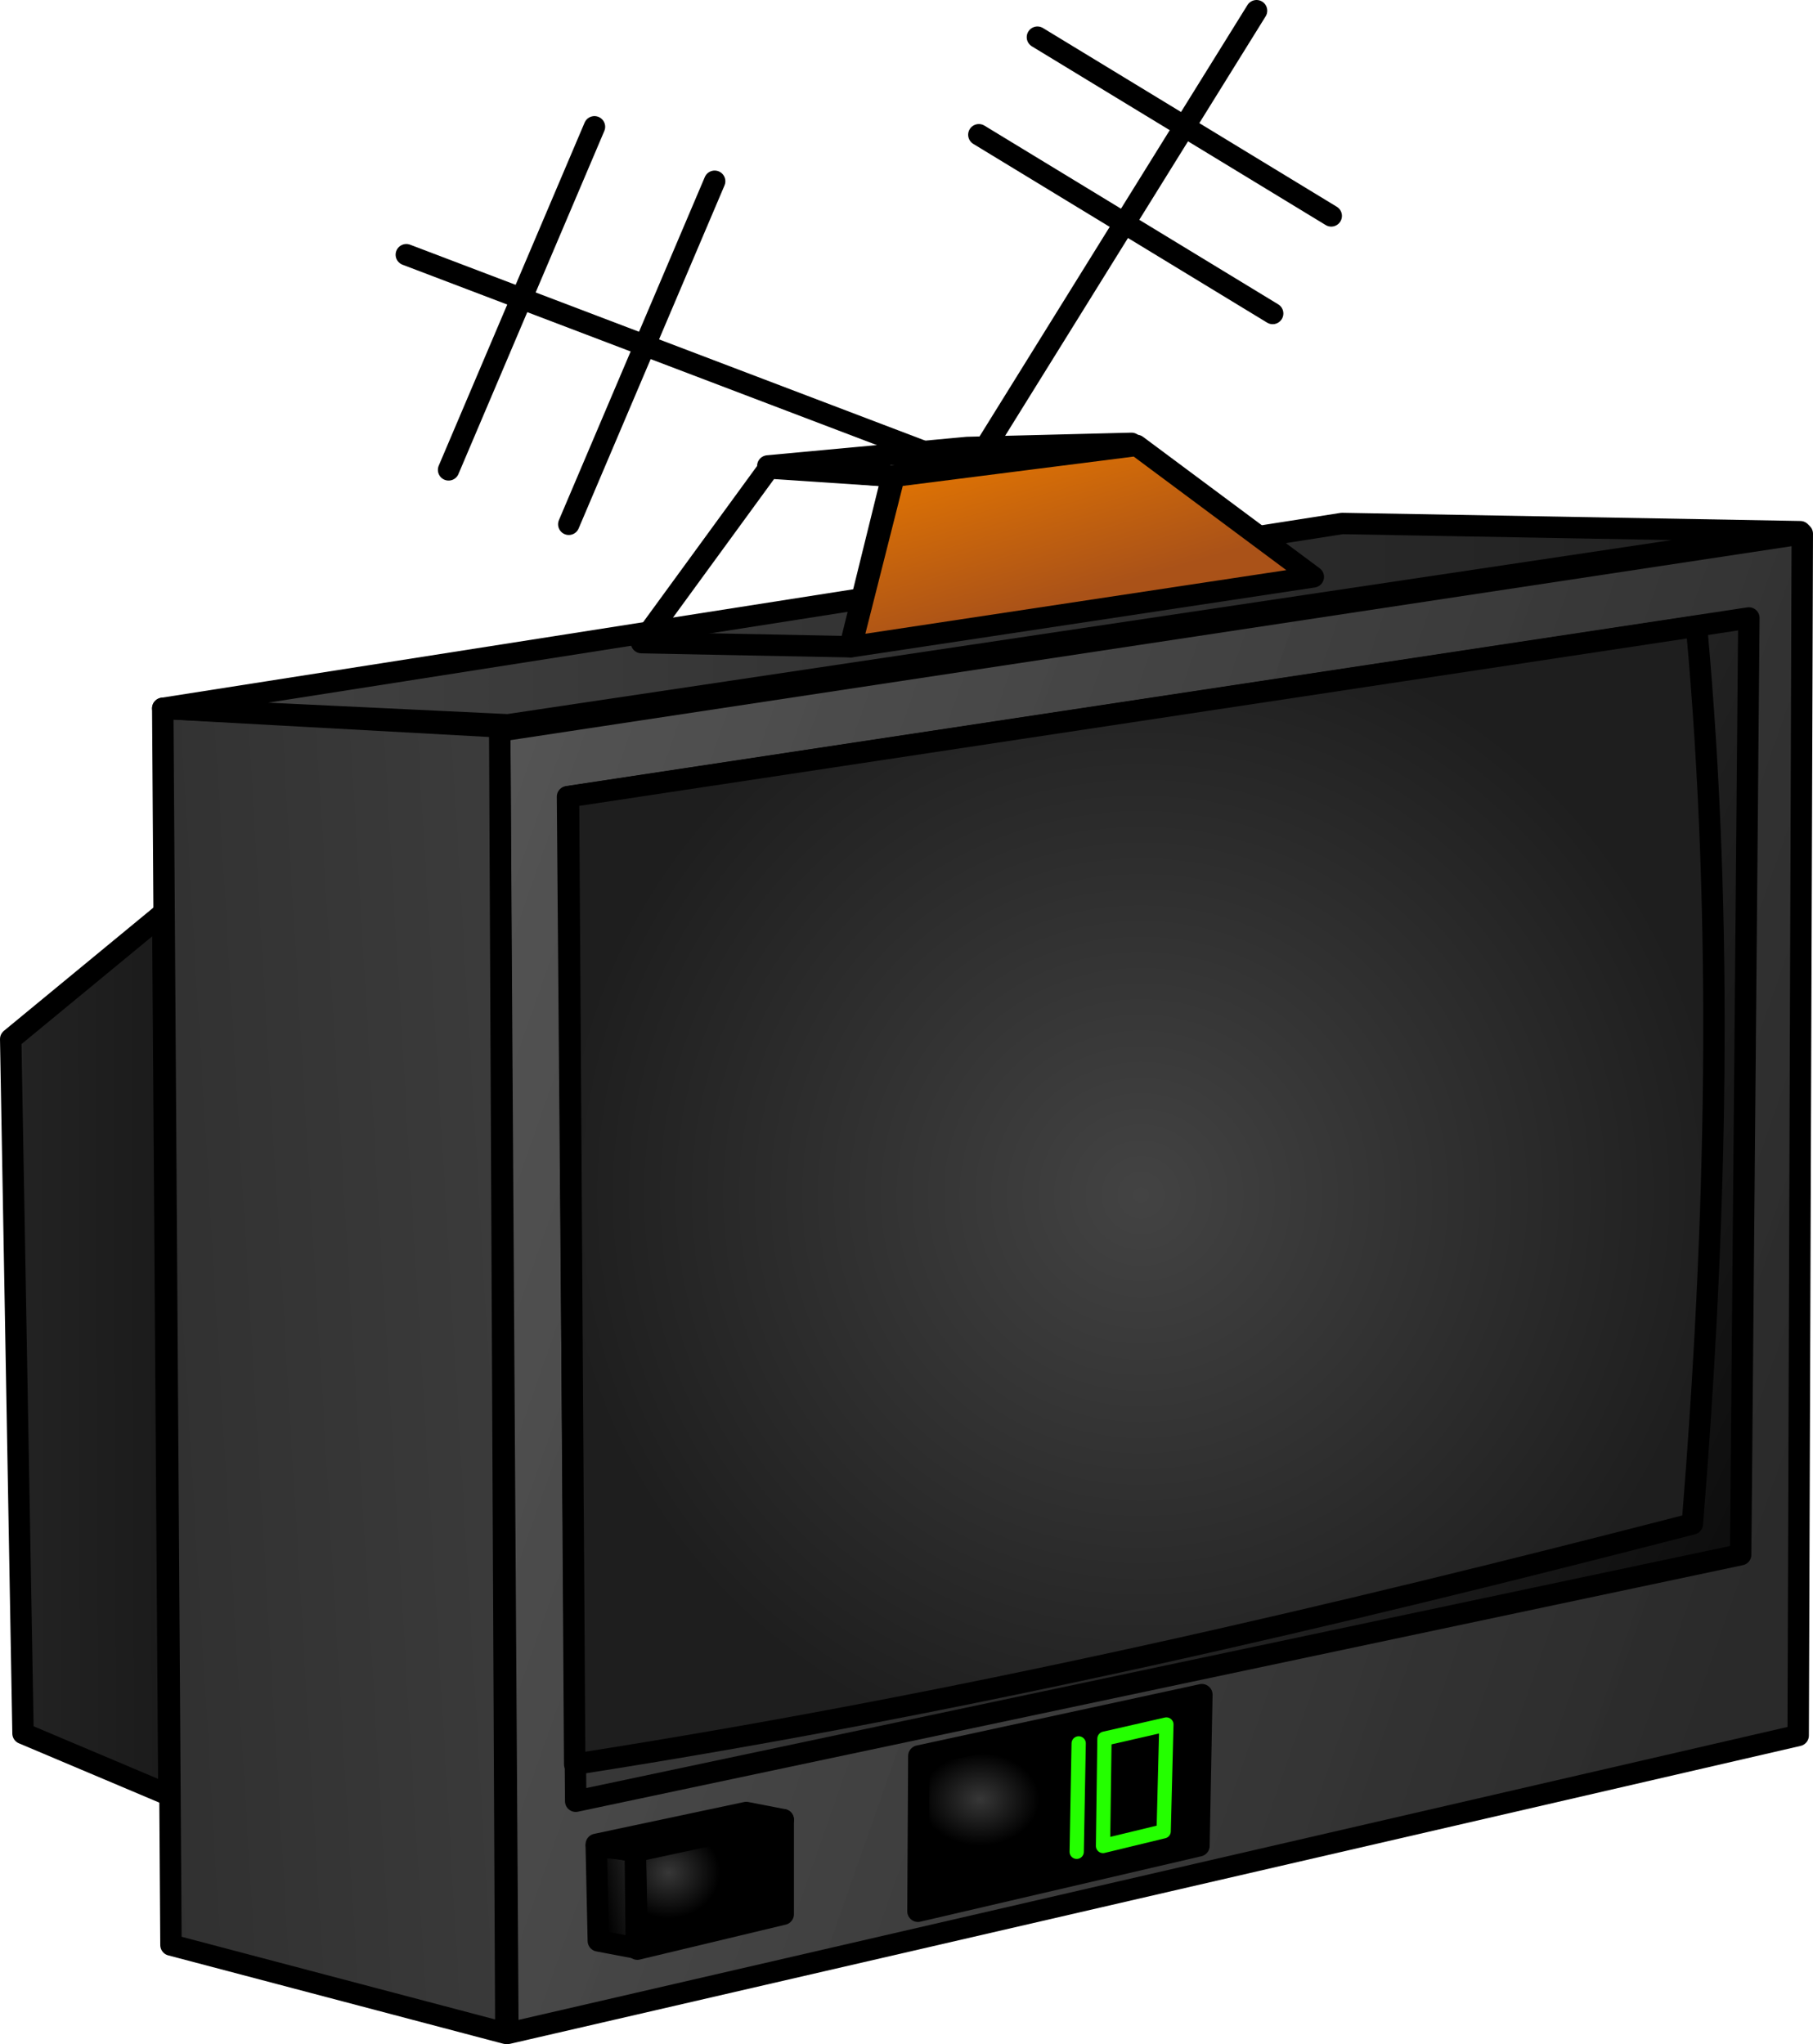 <?xml version="1.0" encoding="UTF-8" standalone="no"?>
<!-- Created with Inkscape (http://www.inkscape.org/) -->
<svg
    xmlns:inkscape="http://www.inkscape.org/namespaces/inkscape"
    xmlns:rdf="http://www.w3.org/1999/02/22-rdf-syntax-ns#"
    xmlns="http://www.w3.org/2000/svg"
    xmlns:sodipodi="http://sodipodi.sourceforge.net/DTD/sodipodi-0.dtd"
    xmlns:cc="http://creativecommons.org/ns#"
    xmlns:xlink="http://www.w3.org/1999/xlink"
    xmlns:dc="http://purl.org/dc/elements/1.1/"
    id="svg1"
    sodipodi:docname="_svgclean2.svg"
    inkscape:export-filename="/home/egore/workspace/lincity-images/lightindustry.png"
    viewBox="0 0 622.81 702.29"
    sodipodi:version="0.32"
    inkscape:export-xdpi="4.0599999"
    version="1.1"
    inkscape:output_extension="org.inkscape.output.svg.inkscape"
    inkscape:export-ydpi="4.0599999"
    inkscape:version="0.48.3.1 r9886"
  >
  <defs
      id="defs3"
    >
    <linearGradient
        id="linearGradient2960"
      >
      <stop
          id="stop2961"
          style="stop-color:#434343"
          offset="0"
      />
      <stop
          id="stop2962"
          style="stop-color:#1e1e1e"
          offset="1"
      />
    </linearGradient
    >
    <linearGradient
        id="linearGradient2952"
      >
      <stop
          id="stop2953"
          style="stop-color:#373737"
          offset="0"
      />
      <stop
          id="stop2954"
          style="stop-color:#000000"
          offset="1"
      />
    </linearGradient
    >
    <linearGradient
        id="linearGradient2947"
        y2="467.67"
        gradientUnits="userSpaceOnUse"
        x2="312.86"
        gradientTransform="matrix(1.83,0,0,2.102,-369.35,-681.61)"
        y1="570.47"
        x1="567.89"
        inkscape:collect="always"
      >
      <stop
          id="stop2945"
          style="stop-color:#2a2a2a"
          offset="0"
      />
      <stop
          id="stop2946"
          style="stop-color:#505050;stop-opacity:.973"
          offset="1"
      />
    </linearGradient
    >
    <linearGradient
        id="linearGradient2951"
        y2="612.52"
        xlink:href="#linearGradient2952"
        gradientUnits="userSpaceOnUse"
        x2="576.82"
        gradientTransform="matrix(1.96,0,0,1.963,-369.35,-681.61)"
        y1="526.9"
        x1="400.57"
        inkscape:collect="always"
    />
    <radialGradient
        id="radialGradient2959"
        xlink:href="#linearGradient2960"
        gradientUnits="userSpaceOnUse"
        cy="560.68"
        cx="414.84"
        gradientTransform="matrix(1.967,0,0,1.955,-369.35,-681.61)"
        r="101.88"
        inkscape:collect="always"
    />
    <radialGradient
        id="radialGradient6081"
        xlink:href="#linearGradient2952"
        gradientUnits="userSpaceOnUse"
        cy="752.74"
        cx="342.49"
        gradientTransform="matrix(2.221,0,0,1.732,-369.35,-681.61)"
        r="9.17"
        inkscape:collect="always"
    />
    <radialGradient
        id="radialGradient7328"
        xlink:href="#linearGradient2952"
        gradientUnits="userSpaceOnUse"
        cy="717.94"
        cx="314.61"
        gradientTransform="matrix(2.078,0,0,1.851,-369.35,-681.61)"
        r="8.478"
        inkscape:collect="always"
    />
    <linearGradient
        id="linearGradient7333"
        y2="480.8"
        xlink:href="#linearGradient2952"
        gradientUnits="userSpaceOnUse"
        x2="454.5"
        gradientTransform="matrix(1.386,0,0,2.775,-369.35,-681.61)"
        y1="475.98"
        x1="467.27"
        inkscape:collect="always"
    />
    <linearGradient
        id="linearGradient7959"
        y2="364.49"
        xlink:href="#linearGradient2960"
        gradientUnits="userSpaceOnUse"
        x2="269.76"
        gradientTransform="matrix(1.02,0,0,3.769,-369.35,-681.61)"
        y1="275.91"
        x1="670.23"
        inkscape:collect="always"
    />
    <linearGradient
        id="linearGradient8584"
        y2="262.55"
        xlink:href="#linearGradient2952"
        gradientUnits="userSpaceOnUse"
        x2="739.2"
        gradientTransform="matrix(.875 0 0 4.397 -369.35 -681.61)"
        y1="267.85"
        x1="348.73"
        inkscape:collect="always"
    />
    <linearGradient
        id="linearGradient9209"
        y2="1252.3"
        xlink:href="#linearGradient2960"
        gradientUnits="userSpaceOnUse"
        x2="195.47"
        gradientTransform="matrix(5.352 0 0 .719 -369.35 -681.61)"
        y1="1252.3"
        x1="88.991"
        inkscape:collect="always"
    />
    <linearGradient
        id="linearGradient9834"
        y2="631.77"
        gradientUnits="userSpaceOnUse"
        x2="252.77"
        gradientTransform="matrix(2.89,0,0,1.331,-369.35,-681.61)"
        y1="668.32"
        x1="275.75"
        inkscape:collect="always"
      >
      <stop
          id="stop9837"
          style="stop-color:#aa5218"
          offset="0"
      />
      <stop
          id="stop9838"
          style="stop-color:#e77800"
          offset="1"
      />
    </linearGradient
    >
    <linearGradient
        id="linearGradient3024"
        y2="631.77"
        xlink:href="#linearGradient9834"
        gradientUnits="userSpaceOnUse"
        x2="252.77"
        gradientTransform="matrix(2.89,0,0,1.331,-369.35,-681.61)"
        y1="668.32"
        x1="275.75"
        inkscape:collect="always"
    />
  </defs
  >
  <sodipodi:namedview
      id="base"
      bordercolor="#666666"
      inkscape:pageshadow="2"
      inkscape:window-y="0"
      pagecolor="#ffffff"
      inkscape:window-height="645"
      inkscape:window-maximized="0"
      inkscape:zoom="0.86831672"
      inkscape:window-x="0"
      showgrid="false"
      borderopacity="1.0"
      inkscape:current-layer="layer1"
      inkscape:cx="8.298986"
      inkscape:cy="-50.304613"
      inkscape:window-width="674"
      inkscape:pageopacity="0.0"
  />
  <g
      id="layer1"
      inkscape:label="Layer 1"
      inkscape:groupmode="layer"
      transform="translate(-54.689 -3.923)"
    >
    <path
        id="path1061"
        style="stroke-linejoin:round;fill-rule:evenodd;stroke:#000000;stroke-linecap:round;stroke-width:7.354;fill:url(#linearGradient2947)"
        d="m226.35 255.07 2.82 447.47 443.24-102.34 1.41-412.89-447.47 67.76z"
        inkscape:export-ydpi="14.450000"
        sodipodi:nodetypes="ccccc"
        inkscape:export-filename="/home/egore/lightindustry.png"
        inkscape:connector-curvature="0"
        inkscape:export-xdpi="14.450000"
    />
    <path
        id="path1062"
        style="stroke-linejoin:round;fill-rule:evenodd;stroke:#000000;stroke-linecap:round;stroke-width:7.354;fill:url(#linearGradient7959)"
        d="m226.35 253.66-115.75-6.36 2.82 424.9 115.04 30.34-2.11-448.88z"
        inkscape:export-ydpi="14.450000"
        sodipodi:nodetypes="ccccc"
        inkscape:export-filename="/home/egore/lightindustry.png"
        inkscape:connector-curvature="0"
        inkscape:export-xdpi="14.450000"
    />
    <path
        id="path1063"
        style="stroke-linejoin:round;fill-rule:evenodd;stroke:#000000;stroke-linecap:round;stroke-width:7.354;fill:url(#linearGradient8584)"
        d="m58.366 360.94 52.234-43.06 2.11 302.79-50.109-21.17-4.235-238.56z"
        inkscape:export-ydpi="14.450000"
        sodipodi:nodetypes="ccccc"
        inkscape:export-filename="/home/egore/lightindustry.png"
        inkscape:connector-curvature="0"
        inkscape:export-xdpi="14.450000"
    />
    <path
        id="path1064"
        style="stroke-linejoin:round;fill-rule:evenodd;stroke:#000000;stroke-linecap:round;stroke-width:7.354;fill:url(#linearGradient9209)"
        d="m110.6 247.3 118.57 5.65 443.95-66.35-157.39-2.82-405.13 63.52z"
        inkscape:export-ydpi="14.450000"
        sodipodi:nodetypes="ccccc"
        inkscape:export-filename="/home/egore/lightindustry.png"
        inkscape:connector-curvature="0"
        inkscape:export-xdpi="14.450000"
    />
    <path
        id="path1065"
        style="stroke-linejoin:round;fill-rule:evenodd;stroke:#000000;stroke-linecap:round;stroke-width:7.354;fill:url(#linearGradient2951)"
        d="m249.64 277.65 2.82 345.14 400.19-84.7 2.82-321.84-405.83 61.4z"
        inkscape:export-ydpi="14.450000"
        sodipodi:nodetypes="ccccc"
        inkscape:export-filename="/home/egore/lightindustry.png"
        inkscape:connector-curvature="0"
        inkscape:export-xdpi="14.450000"
    />
    <path
        id="path1066"
        style="stroke-linejoin:round;fill-rule:evenodd;stroke:#000000;stroke-linecap:round;stroke-width:7.354;fill:url(#linearGradient3024)"
        d="m347.04 226.13 158.8-24-60.69-45.17-83.29 10.59-14.82 58.58z"
        inkscape:export-ydpi="14.450000"
        sodipodi:nodetypes="ccccc"
        inkscape:export-filename="/home/egore/lightindustry.png"
        inkscape:connector-curvature="0"
        inkscape:export-xdpi="14.450000"
    />
    <path
        id="path1067"
        style="stroke-linejoin:round;fill-rule:evenodd;stroke:#000000;stroke-linecap:round;stroke-width:7.354;fill:url(#linearGradient3024)"
        d="m346.69 226.13-71.64-1.41 43.76-60 42.34 2.83-14.46 58.58z"
        inkscape:export-ydpi="14.450000"
        sodipodi:nodetypes="ccccc"
        inkscape:export-filename="/home/egore/lightindustry.png"
        inkscape:connector-curvature="0"
        inkscape:export-xdpi="14.450000"
    />
    <path
        id="path1068"
        style="stroke-linejoin:round;stroke:#000000;stroke-width:7.354;stroke-linecap:round;fill:none"
        d="m379.51 161.9-185.24-70.464 185.24 70.464z"
        inkscape:export-ydpi="14.450000"
        sodipodi:nodetypes="ccc"
        inkscape:export-filename="/home/egore/lightindustry.png"
        inkscape:connector-curvature="0"
        inkscape:export-xdpi="14.450000"
    />
    <path
        id="path1069"
        style="stroke-linejoin:round;stroke:#000000;stroke-width:7.354;stroke-linecap:round;fill:none"
        d="m250.08 184.06 50.11-117.86-50.11 117.86z"
        inkscape:export-ydpi="14.450000"
        sodipodi:nodetypes="ccc"
        inkscape:export-filename="/home/egore/lightindustry.png"
        inkscape:connector-curvature="0"
        inkscape:export-xdpi="14.450000"
    />
    <path
        id="path1071"
        style="stroke-linejoin:round;stroke:#000000;stroke-width:7.354;stroke-linecap:round;fill:none"
        d="m390.09 162.61 96.25-155.01-96.25 155.01z"
        inkscape:export-ydpi="14.450000"
        sodipodi:nodetypes="ccc"
        inkscape:export-filename="/home/egore/lightindustry.png"
        inkscape:connector-curvature="0"
        inkscape:export-xdpi="14.450000"
    />
    <path
        id="path1073"
        style="stroke-linejoin:round;stroke:#000000;stroke-width:7.354;stroke-linecap:round;fill:none"
        d="m411.07 16.698 100.93 61.405-100.93-61.405z"
        inkscape:export-ydpi="14.450000"
        sodipodi:nodetypes="ccc"
        inkscape:export-filename="/home/egore/lightindustry.png"
        inkscape:connector-curvature="0"
        inkscape:export-xdpi="14.450000"
    />
    <path
        id="path1074"
        style="stroke-linejoin:round;fill-rule:evenodd;stroke:#000000;stroke-linecap:round;stroke-width:7.354;fill:url(#radialGradient7328)"
        d="m272.93 639.73 0.71 33.88 50.11-12v-32.47l-50.82 10.59z"
        inkscape:export-ydpi="14.450000"
        sodipodi:nodetypes="ccccc"
        inkscape:export-filename="/home/egore/lightindustry.png"
        inkscape:connector-curvature="0"
        inkscape:export-xdpi="14.450000"
    />
    <path
        id="path1696"
        style="stroke-linejoin:round;fill-rule:evenodd;stroke:#000000;stroke-linecap:round;stroke-width:7.354;fill:url(#radialGradient2959)"
        d="m249.99 277.65 2.12 332.43c135.75-21.17 260.91-50.81 383.95-82.57 8.24-102.11 10.83-205.63 1.42-308.44l-387.49 58.58z"
        inkscape:export-ydpi="14.450000"
        sodipodi:nodetypes="ccccc"
        inkscape:export-filename="/home/egore/lightindustry.png"
        inkscape:connector-curvature="0"
        inkscape:export-xdpi="14.450000"
    />
    <path
        id="path1697"
        style="stroke-linejoin:round;fill-rule:evenodd;stroke:#000000;stroke-linecap:round;stroke-width:7.354;fill:url(#linearGradient7333)"
        d="m259.52 638.32 0.71 32.46 13.05 2.47-0.35-33.52-13.41-1.41z"
        inkscape:export-ydpi="14.450000"
        sodipodi:nodetypes="ccccc"
        inkscape:export-filename="/home/egore/lightindustry.png"
        inkscape:connector-curvature="0"
        inkscape:export-xdpi="14.450000"
    />
    <path
        id="path1698"
        style="stroke-linejoin:round;stroke:#000000;stroke-width:7.354;stroke-linecap:round;fill:none"
        d="m259.52 637.61 13.06 2.47 51.17-10.94-12.71-2.47-51.52 10.94z"
        inkscape:export-ydpi="14.450000"
        sodipodi:nodetypes="ccccc"
        inkscape:export-filename="/home/egore/lightindustry.png"
        inkscape:connector-curvature="0"
        inkscape:export-xdpi="14.450000"
    />
    <path
        id="path1699"
        style="stroke-linejoin:round;stroke:#000000;stroke-width:7.354;stroke-linecap:round;fill:none"
        d="m360.8 167.55-42.35-3.53 68.47-6.35 56.46-1.42-82.58 11.3z"
        inkscape:export-ydpi="14.450000"
        sodipodi:nodetypes="ccccc"
        inkscape:export-filename="/home/egore/lightindustry.png"
        inkscape:connector-curvature="0"
        inkscape:export-xdpi="14.450000"
    />
    <path
        id="path2321"
        style="stroke-linejoin:round;stroke:#000000;stroke-width:7.354;stroke-linecap:round;fill:none"
        d="m390.95 50.223 100.93 61.407-100.93-61.407z"
        inkscape:export-ydpi="14.450000"
        sodipodi:nodetypes="ccc"
        inkscape:export-filename="/home/egore/lightindustry.png"
        inkscape:connector-curvature="0"
        inkscape:export-xdpi="14.450000"
    />
    <path
        id="path2322"
        style="stroke-linejoin:round;stroke:#000000;stroke-width:7.354;stroke-linecap:round;fill:none"
        d="m208.79 165.36 50.11-117.87-50.11 117.87z"
        inkscape:export-ydpi="14.450000"
        sodipodi:nodetypes="ccc"
        inkscape:export-filename="/home/egore/lightindustry.png"
        inkscape:connector-curvature="0"
        inkscape:export-xdpi="14.450000"
    />
    <path
        id="path2963"
        style="stroke-linejoin:round;fill-rule:evenodd;stroke:#000000;stroke-linecap:round;stroke-width:7.354;fill:url(#radialGradient6081)"
        d="m370.33 607.25-0.3 53.34 96.53-22.48 1-51.93-97.23 21.07z"
        inkscape:export-ydpi="14.450000"
        sodipodi:nodetypes="ccccc"
        inkscape:export-filename="/home/egore/lightindustry.png"
        inkscape:connector-curvature="0"
        inkscape:export-xdpi="14.450000"
    />
    <path
        id="path2970"
        style="stroke-linejoin:round;stroke:#24ff00;stroke-width:4.903;stroke-linecap:round;fill:none"
        d="m434.1 601.3 21.27-4.87-0.93 36.69-20.84 5.05 0.5-36.87z"
        inkscape:export-ydpi="14.450000"
        sodipodi:nodetypes="ccccc"
        inkscape:export-filename="/home/egore/lightindustry.png"
        inkscape:connector-curvature="0"
        inkscape:export-xdpi="14.450000"
    />
    <path
        id="path2971"
        style="stroke-linejoin:round;stroke:#24ff00;stroke-width:4.903;stroke-linecap:round;fill:none"
        d="m425.24 602.92-0.68 37.25"
        inkscape:export-ydpi="14.450000"
        sodipodi:nodetypes="cc"
        inkscape:export-filename="/home/egore/lightindustry.png"
        inkscape:connector-curvature="0"
        inkscape:export-xdpi="14.450000"
    />
  </g
  >
</svg
>
